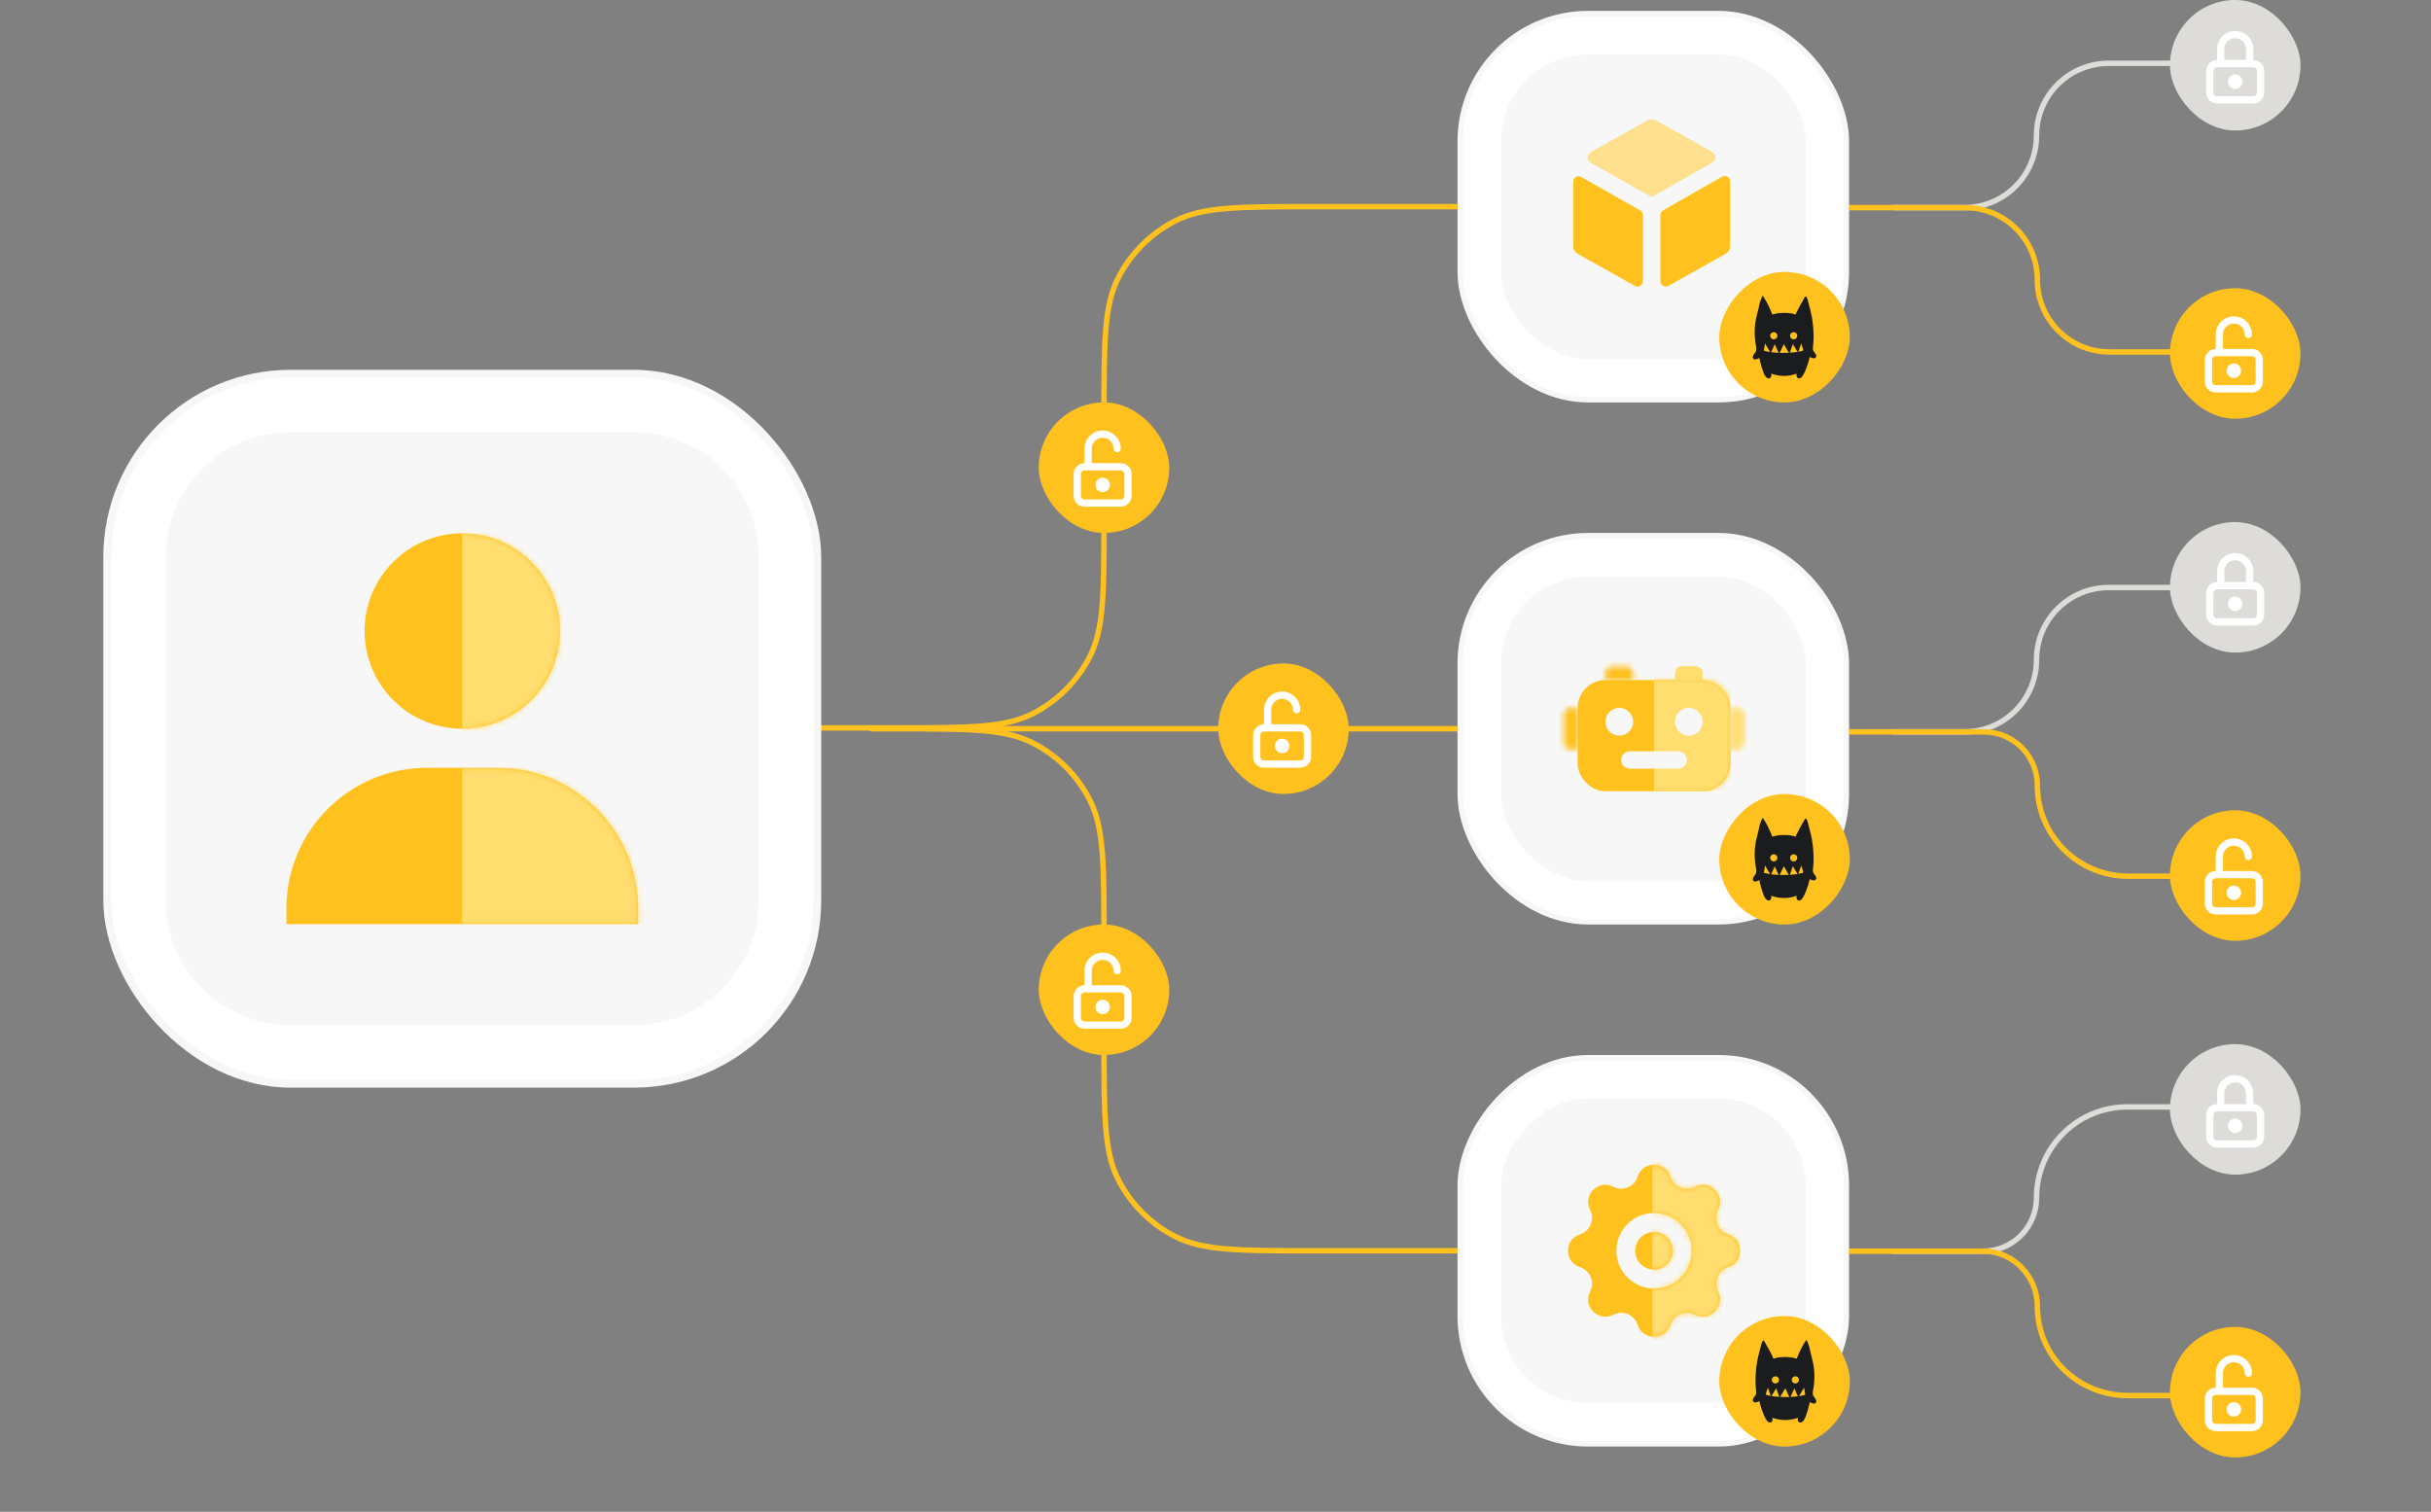 <svg width="447" height="278" viewBox="0 0 447 278" fill="none" xmlns="http://www.w3.org/2000/svg">
<rect x="0" y="0" width="447" height="278" fill="#808080" stroke="none"/>
<path d="M139.5 133.847L164.6 133.847C178.041 133.847 184.762 133.847 189.896 131.231C194.412 128.93 198.083 125.259 200.384 120.743C203 115.609 203 108.889 203 95.45C203 89.15 203 82.697 203 76.397C203 62.958 203 56.238 205.616 51.104C207.917 46.588 211.588 42.917 216.104 40.616C221.238 38 227.959 38 241.4 38L285.606 38" stroke="#FFC11E"/>
<path d="M348.006 38.181L361.195 38.181C368.524 38.181 374.465 32.239 374.465 24.91V24.91C374.465 17.581 380.406 11.64 387.735 11.64L401.087 11.64" stroke="#DDDCD9"/>
<path d="M348.006 134.581L361.195 134.581C368.524 134.581 374.465 128.64 374.465 121.311V121.311C374.465 113.982 380.406 108.041 387.735 108.041L401.087 108.041" stroke="#DDDCD9"/>
<path d="M411.517 64.721L387.893 64.721C380.564 64.721 374.622 58.78 374.622 51.451V51.451C374.622 44.122 368.681 38.181 361.352 38.181L340 38.181" stroke="#FFC11E"/>
<path d="M411.517 161.122L391.326 161.122C382.101 161.122 374.622 153.643 374.622 144.418V144.418C374.622 138.985 370.218 134.581 364.786 134.581L340 134.581" stroke="#FFC11E"/>
<rect x="399" width="24" height="24" rx="12" fill="#DDDCD9"/>
<path fill-rule="evenodd" clip-rule="evenodd" d="M410.992 7.028C410.462 7.028 409.953 7.239 409.578 7.614C409.203 7.989 408.992 8.497 408.992 9.028V11.028H412.992V9.028C412.992 8.497 412.781 7.989 412.406 7.614C412.031 7.239 411.522 7.028 410.992 7.028ZM414.325 11.028V9.028C414.325 8.144 413.974 7.296 413.349 6.671C412.724 6.046 411.876 5.695 410.992 5.695C410.108 5.695 409.26 6.046 408.635 6.671C408.01 7.296 407.659 8.144 407.659 9.028V11.028C406.554 11.028 405.659 11.923 405.659 13.028V17.028C405.659 18.133 406.554 19.028 407.659 19.028H414.325C415.43 19.028 416.325 18.133 416.325 17.028V13.028C416.325 11.923 415.43 11.028 414.325 11.028ZM407.659 12.361C407.291 12.361 406.992 12.66 406.992 13.028V17.028C406.992 17.396 407.291 17.695 407.659 17.695H414.325C414.694 17.695 414.992 17.396 414.992 17.028V13.028C414.992 12.66 414.694 12.361 414.325 12.361H407.659ZM409.659 15.028C409.659 14.291 410.256 13.695 410.992 13.695C411.728 13.695 412.325 14.291 412.325 15.028C412.325 15.764 411.728 16.361 410.992 16.361C410.256 16.361 409.659 15.764 409.659 15.028Z" fill="white"/>
<rect x="399" y="96" width="24" height="24" rx="12" fill="#DDDCD9"/>
<path fill-rule="evenodd" clip-rule="evenodd" d="M410.992 103.028C410.462 103.028 409.953 103.239 409.578 103.614C409.203 103.989 408.992 104.497 408.992 105.028V107.028H412.992V105.028C412.992 104.497 412.781 103.989 412.406 103.614C412.031 103.239 411.522 103.028 410.992 103.028ZM414.325 107.028V105.028C414.325 104.144 413.974 103.296 413.349 102.671C412.724 102.046 411.876 101.695 410.992 101.695C410.108 101.695 409.26 102.046 408.635 102.671C408.01 103.296 407.659 104.144 407.659 105.028V107.028C406.554 107.028 405.659 107.923 405.659 109.028V113.028C405.659 114.132 406.554 115.028 407.659 115.028H414.325C415.43 115.028 416.325 114.132 416.325 113.028V109.028C416.325 107.923 415.43 107.028 414.325 107.028ZM407.659 108.361C407.291 108.361 406.992 108.66 406.992 109.028V113.028C406.992 113.396 407.291 113.695 407.659 113.695H414.325C414.694 113.695 414.992 113.396 414.992 113.028V109.028C414.992 108.66 414.694 108.361 414.325 108.361H407.659ZM409.659 111.028C409.659 110.292 410.256 109.695 410.992 109.695C411.728 109.695 412.325 110.292 412.325 111.028C412.325 111.764 411.728 112.361 410.992 112.361C410.256 112.361 409.659 111.764 409.659 111.028Z" fill="white"/>
<rect x="399" y="53" width="24" height="24" rx="12" fill="#FFC11E"/>
<path fill-rule="evenodd" clip-rule="evenodd" d="M410.75 59.5C410.22 59.5 409.711 59.711 409.336 60.086C408.961 60.461 408.75 60.969 408.75 61.5V64.166H414.084C415.188 64.166 416.084 65.062 416.084 66.166V70.166C416.084 71.271 415.188 72.166 414.084 72.166H407.417C406.312 72.166 405.417 71.271 405.417 70.166V66.166C405.417 65.062 406.312 64.166 407.417 64.166V61.5C407.417 60.616 407.768 59.768 408.393 59.143C409.018 58.518 409.866 58.166 410.75 58.166C411.634 58.166 412.482 58.518 413.107 59.143C413.732 59.768 414.084 60.616 414.084 61.5C414.084 61.868 413.785 62.166 413.417 62.166C413.049 62.166 412.75 61.868 412.75 61.5C412.75 60.969 412.54 60.461 412.165 60.086C411.789 59.711 411.281 59.5 410.75 59.5ZM407.417 65.5C407.049 65.5 406.75 65.798 406.75 66.166V70.166C406.75 70.535 407.049 70.833 407.417 70.833H414.084C414.452 70.833 414.75 70.535 414.75 70.166V66.166C414.75 65.798 414.452 65.5 414.084 65.5H407.417ZM409.417 68.166C409.417 67.43 410.014 66.833 410.75 66.833C411.487 66.833 412.084 67.43 412.084 68.166C412.084 68.903 411.487 69.5 410.75 69.5C410.014 69.5 409.417 68.903 409.417 68.166Z" fill="white"/>
<rect x="399" y="149" width="24" height="24" rx="12" fill="#FFC11E"/>
<path fill-rule="evenodd" clip-rule="evenodd" d="M410.75 155.5C410.22 155.5 409.711 155.711 409.336 156.086C408.961 156.461 408.75 156.969 408.75 157.5V160.167H414.084C415.188 160.167 416.084 161.062 416.084 162.167V166.167C416.084 167.271 415.188 168.167 414.084 168.167H407.417C406.312 168.167 405.417 167.271 405.417 166.167V162.167C405.417 161.062 406.312 160.167 407.417 160.167V157.5C407.417 156.616 407.768 155.768 408.393 155.143C409.018 154.518 409.866 154.167 410.75 154.167C411.634 154.167 412.482 154.518 413.107 155.143C413.732 155.768 414.084 156.616 414.084 157.5C414.084 157.868 413.785 158.167 413.417 158.167C413.049 158.167 412.75 157.868 412.75 157.5C412.75 156.969 412.54 156.461 412.165 156.086C411.789 155.711 411.281 155.5 410.75 155.5ZM407.417 161.5C407.049 161.5 406.75 161.798 406.75 162.167V166.167C406.75 166.535 407.049 166.833 407.417 166.833H414.084C414.452 166.833 414.75 166.535 414.75 166.167V162.167C414.75 161.798 414.452 161.5 414.084 161.5H407.417ZM409.417 164.167C409.417 163.43 410.014 162.833 410.75 162.833C411.487 162.833 412.084 163.43 412.084 164.167C412.084 164.903 411.487 165.5 410.75 165.5C410.014 165.5 409.417 164.903 409.417 164.167Z" fill="white"/>
<path d="M348.006 230.081L364.629 230.081C370.061 230.081 374.465 225.677 374.465 220.245V220.245C374.465 211.019 381.944 203.541 391.169 203.541L401.087 203.541" stroke="#DDDCD9"/>
<path d="M411.517 256.622L391.326 256.622C382.101 256.622 374.622 249.418 374.622 240.192V240.192C374.622 234.76 370.218 230.081 364.786 230.081L340 230.081" stroke="#FFC11E"/>
<rect x="399" y="192" width="24" height="24" rx="12" fill="#DDDCD9"/>
<path fill-rule="evenodd" clip-rule="evenodd" d="M410.992 199.028C410.462 199.028 409.953 199.239 409.578 199.614C409.203 199.989 408.992 200.497 408.992 201.028V203.028H412.992V201.028C412.992 200.497 412.781 199.989 412.406 199.614C412.031 199.239 411.522 199.028 410.992 199.028ZM414.325 203.028V201.028C414.325 200.144 413.974 199.296 413.349 198.671C412.724 198.046 411.876 197.695 410.992 197.695C410.108 197.695 409.26 198.046 408.635 198.671C408.01 199.296 407.659 200.144 407.659 201.028V203.028C406.554 203.028 405.659 203.923 405.659 205.028V209.028C405.659 210.132 406.554 211.028 407.659 211.028H414.325C415.43 211.028 416.325 210.132 416.325 209.028V205.028C416.325 203.923 415.43 203.028 414.325 203.028ZM407.659 204.361C407.291 204.361 406.992 204.66 406.992 205.028V209.028C406.992 209.396 407.291 209.695 407.659 209.695H414.325C414.694 209.695 414.992 209.396 414.992 209.028V205.028C414.992 204.66 414.694 204.361 414.325 204.361H407.659ZM409.659 207.028C409.659 206.292 410.256 205.695 410.992 205.695C411.728 205.695 412.325 206.292 412.325 207.028C412.325 207.764 411.728 208.361 410.992 208.361C410.256 208.361 409.659 207.764 409.659 207.028Z" fill="white"/>
<rect x="399" y="244" width="24" height="24" rx="12" fill="#FFC11E"/>
<path fill-rule="evenodd" clip-rule="evenodd" d="M410.75 250.5C410.22 250.5 409.711 250.711 409.336 251.086C408.961 251.461 408.75 251.969 408.75 252.5V255.167H414.084C415.188 255.167 416.084 256.062 416.084 257.167V261.167C416.084 262.271 415.188 263.167 414.084 263.167H407.417C406.312 263.167 405.417 262.271 405.417 261.167V257.167C405.417 256.062 406.312 255.167 407.417 255.167V252.5C407.417 251.616 407.768 250.768 408.393 250.143C409.018 249.518 409.866 249.167 410.75 249.167C411.634 249.167 412.482 249.518 413.107 250.143C413.732 250.768 414.084 251.616 414.084 252.5C414.084 252.868 413.785 253.167 413.417 253.167C413.049 253.167 412.75 252.868 412.75 252.5C412.75 251.969 412.54 251.461 412.165 251.086C411.789 250.711 411.281 250.5 410.75 250.5ZM407.417 256.5C407.049 256.5 406.75 256.798 406.75 257.167V261.167C406.75 261.535 407.049 261.833 407.417 261.833H414.084C414.452 261.833 414.75 261.535 414.75 261.167V257.167C414.75 256.798 414.452 256.5 414.084 256.5H407.417ZM409.417 259.167C409.417 258.43 410.014 257.833 410.75 257.833C411.487 257.833 412.084 258.43 412.084 259.167C412.084 259.903 411.487 260.5 410.75 260.5C410.014 260.5 409.417 259.903 409.417 259.167Z" fill="white"/>
<path d="M285.475 134L170.435 134" stroke="#FFC11E"/>
<path d="M160 134L164.6 134C178.041 134 184.762 134 189.896 136.616C194.412 138.917 198.083 142.588 200.384 147.104C203 152.238 203 158.958 203 172.399C203 178.755 203 185.245 203 191.601C203 205.042 203 211.762 205.616 216.896C207.917 221.412 211.588 225.083 216.104 227.384C221.238 230 227.959 230 241.4 230L284.606 230" stroke="#FFC11E"/>
<rect x="19.717" y="68.717" width="130.565" height="130.565" rx="33.717" fill="white"/>
<rect x="19.717" y="68.717" width="130.565" height="130.565" rx="33.717" stroke="#F7F7F7" stroke-width="1.435"/>
<path d="M30.478 102.435C30.478 89.756 40.756 79.478 53.435 79.478H116.565C129.244 79.478 139.522 89.756 139.522 102.435V165.565C139.522 178.244 129.244 188.522 116.565 188.522H53.435C40.756 188.522 30.478 178.244 30.478 165.565V102.435Z" fill="#F7F7F7"/>
<path d="M52.666 167.052C52.666 152.766 64.247 141.185 78.533 141.185H91.465C105.751 141.185 117.332 152.766 117.332 167.052V169.926H52.666V167.052Z" fill="#FFC11E"/>
<mask id="mask0_10986_3375" style="mask-type:alpha" maskUnits="userSpaceOnUse" x="52" y="141" width="66" height="29">
<path d="M52.668 167.052C52.668 152.766 64.249 141.185 78.535 141.185H91.467C105.753 141.185 117.334 152.766 117.334 167.052V169.926H52.668V167.052Z" fill="#FFC11E"/>
</mask>
<g mask="url(#mask0_10986_3375)">
<path d="M85.001 141.185H120.926V169.927H85.001V141.185Z" fill="#FFDD6F"/>
</g>
<path d="M67.038 116.037C67.038 106.116 75.081 98.073 85.001 98.073V98.073C94.922 98.073 102.965 106.116 102.965 116.037V116.037C102.965 125.958 94.922 134 85.001 134V134C75.081 134 67.038 125.958 67.038 116.037V116.037Z" fill="#FFC11E"/>
<mask id="mask1_10986_3375" style="mask-type:alpha" maskUnits="userSpaceOnUse" x="67" y="98" width="36" height="37">
<path d="M67.041 116.037C67.041 106.116 75.084 98.073 85.005 98.073V98.073C94.925 98.073 102.968 106.116 102.968 116.037V116.037C102.968 125.958 94.925 134 85.005 134V134C75.084 134 67.041 125.958 67.041 116.037V116.037Z" fill="#FFC11E"/>
</mask>
<g mask="url(#mask1_10986_3375)">
<path d="M85.005 98.073H118.237V134.898H85.005V98.073Z" fill="#FFDD6F"/>
</g>
<rect x="224" y="122" width="24" height="24" rx="12" fill="#FFC11E"/>
<path fill-rule="evenodd" clip-rule="evenodd" d="M235.75 128.5C235.22 128.5 234.711 128.711 234.336 129.086C233.961 129.461 233.75 129.969 233.75 130.5V133.167H239.084C240.188 133.167 241.084 134.062 241.084 135.167V139.167C241.084 140.271 240.188 141.167 239.084 141.167H232.417C231.312 141.167 230.417 140.271 230.417 139.167V135.167C230.417 134.062 231.312 133.167 232.417 133.167V130.5C232.417 129.616 232.768 128.768 233.393 128.143C234.018 127.518 234.866 127.167 235.75 127.167C236.634 127.167 237.482 127.518 238.107 128.143C238.732 128.768 239.084 129.616 239.084 130.5C239.084 130.868 238.785 131.167 238.417 131.167C238.049 131.167 237.75 130.868 237.75 130.5C237.75 129.969 237.54 129.461 237.165 129.086C236.789 128.711 236.281 128.5 235.75 128.5ZM232.417 134.5C232.049 134.5 231.75 134.798 231.75 135.167V139.167C231.75 139.535 232.049 139.833 232.417 139.833H239.084C239.452 139.833 239.75 139.535 239.75 139.167V135.167C239.75 134.798 239.452 134.5 239.084 134.5H232.417ZM234.417 137.167C234.417 136.43 235.014 135.833 235.75 135.833C236.487 135.833 237.084 136.43 237.084 137.167C237.084 137.903 236.487 138.5 235.75 138.5C235.014 138.5 234.417 137.903 234.417 137.167Z" fill="white"/>
<rect x="339.5" y="73.5" width="71" height="71" rx="23.5" transform="rotate(-180 339.5 73.5)" fill="white"/>
<rect x="339.5" y="73.5" width="71" height="71" rx="23.5" transform="rotate(-180 339.5 73.5)" stroke="#F7F7F7"/>
<rect x="332" y="66" width="56" height="56" rx="16" transform="rotate(-180 332 66)" fill="#F7F7F7"/>
<path d="M305.806 38.681C305.494 38.859 305.302 39.19 305.302 39.549L305.302 51.702C305.302 52.466 306.125 52.948 306.792 52.573L317.315 46.654C317.82 46.37 318.133 45.836 318.133 45.256L318.133 33.36C318.133 32.592 317.303 32.111 316.637 32.492L305.806 38.681Z" fill="#FFC11E"/>
<path d="M289.263 45.256C289.263 45.836 289.575 46.37 290.08 46.654L300.604 52.573C301.27 52.948 302.094 52.466 302.094 51.702L302.094 39.555C302.094 39.195 301.9 38.862 301.587 38.685L290.756 32.547C290.089 32.17 289.263 32.651 289.263 33.417L289.263 45.256Z" fill="#FFC11E"/>
<path d="M304.484 22.205C303.996 21.931 303.4 21.931 302.912 22.205L292.461 28.084C291.782 28.465 291.781 29.441 292.458 29.825L303.2 35.912C303.507 36.086 303.882 36.085 304.189 35.91L314.891 29.795C315.565 29.409 315.562 28.436 314.885 28.055L304.484 22.205Z" fill="#FFC11E"/>
<path d="M304.483 22.205C303.995 21.931 303.399 21.931 302.911 22.205L292.46 28.084C291.781 28.465 291.78 29.441 292.457 29.825L303.199 35.912C303.506 36.086 303.882 36.085 304.188 35.91L314.89 29.795C315.565 29.409 315.561 28.436 314.884 28.055L304.483 22.205Z" fill="#FFE08F"/>
<rect width="24" height="24" rx="12" transform="matrix(-1 -8.74228e-08 -8.74228e-08 1 340.133 50)" fill="#FFC11E"/>
<path d="M322.334 65.46C322.421 65.203 322.644 64.99 322.782 64.768C323.04 64.353 322.944 63.862 322.846 63.416C322.731 62.891 322.731 62.631 322.685 62.096C322.599 61.079 322.64 60.056 322.806 59.049C322.969 58.061 323.291 57.108 323.477 56.126C323.587 55.557 323.789 55.064 324.014 54.533C324.082 54.374 324.129 54.398 324.214 54.515C324.569 55.037 324.884 55.585 325.154 56.154C325.227 56.302 325.939 57.827 325.863 57.849C326.269 57.731 326.865 57.536 328.072 57.536C329.196 57.536 329.755 57.697 330.169 57.849C330.166 57.849 330.341 57.432 330.356 57.404C330.76 56.601 331.168 55.8 331.634 55.037C331.692 54.942 331.902 54.441 332.047 54.521C332.317 54.669 332.42 55.287 332.496 55.561C332.812 56.707 333.127 57.909 333.28 59.089C333.473 60.591 333.558 62.101 333.382 63.608C333.355 63.84 333.314 64.114 333.373 64.341C333.467 64.697 333.809 64.929 333.934 65.274C334.055 65.607 333.833 65.879 333.512 65.9C333.431 65.905 332.737 65.719 332.761 65.604C332.726 65.77 332.703 65.893 332.674 66.015C332.489 66.788 331.749 69.119 331.099 69.486C330.68 69.724 330.336 69.482 330.332 68.981C330.332 68.9 330.34 68.818 330.346 68.714C329.618 68.979 328.849 69.118 328.073 69.126C327.26 69.121 326.454 68.982 325.688 68.716C325.694 68.82 325.703 68.902 325.702 68.983C325.698 69.484 325.353 69.723 324.935 69.488C324.547 69.267 324.342 68.721 324.188 68.316C323.963 67.725 323.728 66.834 323.58 66.217C323.55 66.095 323.528 65.972 323.493 65.806C323.507 65.872 322.912 66.083 322.843 66.091C322.606 66.123 322.35 66.05 322.306 65.769C322.29 65.665 322.3 65.559 322.334 65.46ZM329.823 61.083C329.692 61.081 329.562 61.118 329.452 61.189C329.341 61.26 329.254 61.362 329.202 61.481C329.151 61.601 329.136 61.734 329.16 61.862C329.185 61.99 329.247 62.108 329.339 62.201C329.432 62.294 329.55 62.358 329.679 62.384C329.808 62.41 329.942 62.398 330.064 62.348C330.186 62.299 330.29 62.215 330.363 62.106C330.437 61.998 330.476 61.87 330.476 61.74C330.476 61.654 330.46 61.569 330.428 61.49C330.395 61.411 330.347 61.339 330.287 61.278C330.226 61.217 330.154 61.168 330.075 61.135C329.995 61.102 329.91 61.084 329.823 61.083ZM331.394 64.515L331.605 64.433C331.605 64.433 331.524 64.155 331.495 64.051L331.198 63.151L330.668 64.687C330.914 64.647 331.157 64.59 331.394 64.515ZM330.525 64.708C330.301 64.273 329.866 63.637 329.664 63.285L329.517 63.679C329.39 64.051 329.226 64.472 329.118 64.857C329.635 64.825 330.109 64.775 330.525 64.708ZM327.924 64.892C328.268 64.892 328.608 64.883 328.931 64.867L327.992 63.291C327.738 63.818 327.492 64.35 327.245 64.884C327.467 64.889 327.693 64.892 327.924 64.892ZM327.035 64.873C326.772 64.319 326.57 63.759 326.327 63.291C326.08 63.854 325.949 64.192 325.687 64.76C326.097 64.813 326.551 64.852 327.035 64.873ZM326.143 62.397C326.274 62.399 326.403 62.362 326.514 62.291C326.624 62.219 326.71 62.117 326.762 61.997C326.813 61.877 326.828 61.745 326.803 61.617C326.779 61.489 326.716 61.371 326.624 61.278C326.531 61.185 326.413 61.122 326.284 61.096C326.155 61.07 326.021 61.083 325.899 61.132C325.778 61.181 325.674 61.266 325.6 61.374C325.527 61.482 325.488 61.61 325.488 61.74C325.487 61.826 325.504 61.911 325.536 61.99C325.569 62.07 325.617 62.142 325.678 62.203C325.738 62.264 325.811 62.313 325.891 62.346C325.97 62.379 326.056 62.397 326.143 62.397ZM324.348 64.49C324.716 64.598 325.091 64.678 325.471 64.73L324.547 63.15L324.33 64.461C324.335 64.472 324.341 64.481 324.348 64.49Z" fill="#1B1C1E"/>
<rect x="339.5" y="169.5" width="71" height="71" rx="23.5" transform="rotate(-180 339.5 169.5)" fill="white"/>
<rect x="339.5" y="169.5" width="71" height="71" rx="23.5" transform="rotate(-180 339.5 169.5)" stroke="#F7F7F7"/>
<rect x="332" y="162" width="56" height="56" rx="16" transform="rotate(-180 332 162)" fill="#F7F7F7"/>
<rect x="291.362" y="126.334" width="25.556" height="17.889" rx="3.833" fill="#FFC11E" stroke="#FFC11E" stroke-width="2.556"/>
<mask id="path-42-inside-1_10986_3375" fill="white">
<path d="M287.531 131.445C287.531 130.739 288.103 130.167 288.809 130.167H290.087V137.834H288.809C288.103 137.834 287.531 137.262 287.531 136.556V131.445Z"/>
</mask>
<path d="M287.531 131.445C287.531 130.739 288.103 130.167 288.809 130.167H290.087V137.834H288.809C288.103 137.834 287.531 137.262 287.531 136.556V131.445Z" fill="#FFDD6F" stroke="#FFC11E" stroke-width="2.556" mask="url(#path-42-inside-1_10986_3375)"/>
<mask id="path-43-inside-2_10986_3375" fill="white">
<path d="M318.19 130.167H319.468C320.173 130.167 320.745 130.739 320.745 131.445V136.556C320.745 137.262 320.173 137.834 319.468 137.834H318.19V130.167Z"/>
</mask>
<path d="M318.19 130.167H319.468C320.173 130.167 320.745 130.739 320.745 131.445V136.556C320.745 137.262 320.173 137.834 319.468 137.834H318.19V130.167Z" fill="#FFDD6F" stroke="#FFDD6F" stroke-width="2.556" mask="url(#path-43-inside-2_10986_3375)"/>
<mask id="path-44-inside-3_10986_3375" fill="white">
<path d="M299.026 122.5C299.731 122.5 300.303 123.073 300.303 123.778L300.303 125.056L295.192 125.056L295.192 123.778C295.192 123.073 295.764 122.5 296.47 122.5L299.026 122.5Z"/>
</mask>
<path d="M299.026 122.5C299.731 122.5 300.303 123.073 300.303 123.778L300.303 125.056L295.192 125.056L295.192 123.778C295.192 123.073 295.764 122.5 296.47 122.5L299.026 122.5Z" fill="#FFDD6F" stroke="#FFC11E" stroke-width="2.556" mask="url(#path-44-inside-3_10986_3375)"/>
<path d="M311.806 122.5C312.512 122.5 313.084 123.073 313.084 123.778L313.084 125.056L307.973 125.056L307.973 123.778C307.973 123.073 308.545 122.5 309.251 122.5L311.806 122.5Z" fill="#FFDD6F"/>
<mask id="mask2_10986_3375" style="mask-type:alpha" maskUnits="userSpaceOnUse" x="290" y="125" width="29" height="21">
<path d="M290.085 130.167C290.085 127.344 292.374 125.056 295.197 125.056H313.085C315.908 125.056 318.197 127.344 318.197 130.167V140.389C318.197 143.212 315.908 145.5 313.085 145.5H295.197C292.374 145.5 290.085 143.212 290.085 140.389V130.167Z" fill="#FFC11E"/>
<path d="M295.197 126.333H313.085C315.203 126.333 316.918 128.05 316.918 130.167V140.389C316.918 142.506 315.203 144.223 313.085 144.223H295.197C293.08 144.223 291.363 142.506 291.363 140.389V130.167C291.363 128.05 293.08 126.333 295.197 126.333Z" stroke="#FFC11E" stroke-width="2.556"/>
</mask>
<g mask="url(#mask2_10986_3375)">
<rect x="304.138" y="119.306" width="14.056" height="26.194" fill="#FFDD6F"/>
</g>
<path d="M299.66 139.111H308.604C308.957 139.111 309.243 139.398 309.243 139.751C309.243 140.104 308.957 140.39 308.604 140.39H299.66C299.307 140.39 299.02 140.104 299.02 139.751C299.02 139.398 299.307 139.111 299.66 139.111Z" stroke="#F7F7F7" stroke-width="1.917"/>
<circle cx="297.745" cy="132.723" r="2.556" fill="#F7F7F7"/>
<circle cx="310.526" cy="132.723" r="2.556" fill="#F7F7F7"/>
<rect width="24" height="24" rx="12" transform="matrix(-1 -8.74228e-08 -8.74228e-08 1 340.134 146.007)" fill="#FFC11E"/>
<path d="M322.335 161.468C322.421 161.211 322.645 160.997 322.783 160.776C323.04 160.36 322.944 159.87 322.846 159.423C322.732 158.898 322.732 158.638 322.686 158.104C322.6 157.087 322.64 156.064 322.806 155.057C322.969 154.068 323.291 153.116 323.478 152.134C323.588 151.565 323.789 151.072 324.015 150.541C324.082 150.382 324.13 150.406 324.214 150.523C324.57 151.044 324.884 151.592 325.155 152.162C325.227 152.31 325.939 153.834 325.863 153.856C326.27 153.739 326.866 153.543 328.073 153.543C329.196 153.543 329.756 153.704 330.17 153.856C330.167 153.856 330.342 153.439 330.357 153.411C330.76 152.608 331.168 151.807 331.635 151.044C331.692 150.95 331.902 150.448 332.048 150.528C332.318 150.677 332.421 151.295 332.496 151.569C332.813 152.714 333.128 153.917 333.28 155.097C333.473 156.599 333.558 158.108 333.383 159.615C333.356 159.848 333.314 160.121 333.374 160.348C333.467 160.704 333.81 160.937 333.934 161.281C334.056 161.615 333.833 161.886 333.512 161.907C333.431 161.912 332.737 161.727 332.761 161.612C332.727 161.778 332.704 161.901 332.675 162.023C332.489 162.796 331.749 165.127 331.1 165.493C330.681 165.731 330.337 165.49 330.332 164.989C330.332 164.907 330.341 164.826 330.346 164.721C329.618 164.987 328.849 165.126 328.073 165.133C327.261 165.129 326.455 164.99 325.688 164.723C325.694 164.827 325.704 164.909 325.703 164.991C325.698 165.491 325.354 165.73 324.935 165.495C324.547 165.274 324.342 164.728 324.188 164.324C323.963 163.733 323.729 162.842 323.58 162.225C323.551 162.103 323.528 161.98 323.493 161.814C323.507 161.879 322.913 162.09 322.843 162.098C322.607 162.131 322.35 162.057 322.307 161.776C322.291 161.673 322.3 161.567 322.335 161.468ZM329.824 157.091C329.692 157.089 329.563 157.125 329.452 157.196C329.342 157.267 329.255 157.369 329.203 157.489C329.151 157.609 329.136 157.742 329.161 157.87C329.185 157.998 329.248 158.116 329.34 158.209C329.432 158.302 329.551 158.366 329.68 158.392C329.809 158.418 329.943 158.405 330.065 158.356C330.186 158.306 330.291 158.222 330.364 158.114C330.437 158.005 330.476 157.878 330.476 157.747C330.477 157.662 330.461 157.577 330.428 157.498C330.396 157.418 330.348 157.346 330.287 157.285C330.227 157.224 330.155 157.176 330.075 157.142C329.995 157.109 329.91 157.092 329.824 157.091ZM331.395 160.523L331.605 160.441C331.605 160.441 331.525 160.163 331.496 160.059L331.199 159.159L330.668 160.695C330.914 160.655 331.157 160.597 331.395 160.523ZM330.526 160.715C330.301 160.281 329.867 159.644 329.664 159.293L329.518 159.687C329.391 160.059 329.226 160.48 329.119 160.864C329.635 160.832 330.11 160.782 330.526 160.715ZM327.924 160.9C328.269 160.9 328.608 160.891 328.932 160.875L327.992 159.298C327.738 159.826 327.493 160.357 327.246 160.892C327.467 160.896 327.694 160.9 327.924 160.9ZM327.036 160.88C326.772 160.327 326.571 159.767 326.327 159.298C326.081 159.862 325.95 160.199 325.687 160.768C326.097 160.82 326.552 160.859 327.036 160.88ZM326.143 158.405C326.275 158.406 326.404 158.369 326.514 158.298C326.624 158.227 326.711 158.125 326.762 158.005C326.814 157.885 326.828 157.753 326.804 157.625C326.779 157.497 326.717 157.379 326.624 157.286C326.532 157.193 326.413 157.13 326.285 157.104C326.156 157.078 326.022 157.09 325.9 157.14C325.778 157.189 325.674 157.273 325.601 157.381C325.528 157.49 325.488 157.617 325.488 157.747C325.488 157.833 325.504 157.918 325.537 157.998C325.569 158.077 325.617 158.15 325.678 158.211C325.739 158.272 325.811 158.32 325.891 158.354C325.971 158.387 326.057 158.404 326.143 158.405ZM324.349 160.498C324.716 160.606 325.092 160.686 325.472 160.737L324.547 159.157L324.331 160.469C324.336 160.479 324.342 160.489 324.349 160.498Z" fill="#1B1C1E"/>
<rect x="0.5" y="-0.5" width="71" height="71" rx="23.5" transform="matrix(1 0 0 -1 268 265)" fill="white"/>
<rect x="0.5" y="-0.5" width="71" height="71" rx="23.5" transform="matrix(1 0 0 -1 268 265)" stroke="#F7F7F7"/>
<rect width="56" height="56" rx="16" transform="matrix(1 0 0 -1 276 258)" fill="#F7F7F7"/>
<path d="M301.126 216.375C302.062 213.431 306.23 213.431 307.166 216.375C307.761 218.246 309.898 219.132 311.642 218.23C314.386 216.809 317.333 219.756 315.912 222.5C315.01 224.244 315.895 226.382 317.767 226.977C320.711 227.913 320.711 232.08 317.767 233.016C315.895 233.611 315.01 235.747 315.912 237.491C317.332 240.235 314.386 243.182 311.642 241.762C309.898 240.859 307.761 241.745 307.166 243.616C306.23 246.561 302.062 246.561 301.126 243.616C300.531 241.745 298.395 240.859 296.65 241.762C293.906 243.182 290.96 240.236 292.38 237.491C293.282 235.747 292.397 233.611 290.525 233.016C287.581 232.079 287.581 227.913 290.525 226.977C292.397 226.382 293.282 224.244 292.38 222.5C290.96 219.756 293.906 216.809 296.65 218.23C298.395 219.132 300.531 218.246 301.126 216.375ZM304.146 223.06C300.315 223.06 297.21 226.164 297.21 229.995C297.21 233.826 300.315 236.931 304.146 236.931C307.977 236.931 311.081 233.826 311.081 229.995C311.081 226.164 307.977 223.06 304.146 223.06ZM304.146 226.527C306.061 226.528 307.613 228.08 307.613 229.995L307.608 230.174C307.533 231.653 306.532 232.883 305.174 233.305C305.161 233.309 305.148 233.313 305.135 233.316C304.876 233.394 304.605 233.445 304.324 233.459L304.267 233.46C304.223 233.462 304.179 233.464 304.135 233.464C302.219 233.464 300.666 231.912 300.666 229.996C300.666 228.08 302.219 226.527 304.135 226.527H304.146Z" fill="#FFC11E"/>
<mask id="mask3_10986_3375" style="mask-type:alpha" maskUnits="userSpaceOnUse" x="288" y="214" width="32" height="32">
<path d="M301.118 216.375C302.054 213.431 306.221 213.431 307.157 216.375C307.752 218.247 309.889 219.133 311.633 218.23C314.378 216.81 317.324 219.756 315.904 222.5C315.001 224.244 315.886 226.381 317.757 226.976C320.702 227.912 320.702 232.08 317.757 233.016C315.886 233.611 315.001 235.747 315.904 237.492C317.324 240.236 314.378 243.182 311.633 241.762C309.889 240.859 307.752 241.745 307.157 243.617C306.221 246.561 302.054 246.561 301.118 243.617C300.523 241.745 298.385 240.859 296.641 241.762C293.897 243.182 290.95 240.236 292.371 237.492C293.273 235.748 292.388 233.611 290.517 233.016C287.572 232.08 287.572 227.912 290.517 226.976C292.388 226.381 293.273 224.244 292.371 222.5C290.95 219.756 293.897 216.81 296.641 218.23C298.385 219.132 300.523 218.247 301.118 216.375ZM304.137 223.06C300.306 223.06 297.202 226.164 297.202 229.995C297.202 233.827 300.306 236.931 304.137 236.931C307.968 236.931 311.073 233.826 311.073 229.995C311.073 226.165 307.968 223.06 304.137 223.06ZM304.137 226.528C306.053 226.528 307.605 228.08 307.605 229.995L307.6 230.174C307.51 231.948 306.089 233.369 304.316 233.459L304.257 233.46C304.214 233.462 304.17 233.464 304.126 233.464C302.21 233.464 300.658 231.911 300.658 229.995C300.658 228.08 302.21 226.528 304.126 226.528H304.137Z" fill="#444444"/>
</mask>
<g mask="url(#mask3_10986_3375)">
<rect width="16.183" height="36.991" transform="matrix(-1 -8.74228e-08 -8.74228e-08 1 320.019 210.345)" fill="#FFDD6F"/>
</g>
<rect x="316.133" y="242" width="24" height="24" rx="12" fill="#FFC11E"/>
<path d="M333.932 257.461C333.845 257.204 333.622 256.99 333.484 256.768C333.227 256.353 333.323 255.863 333.42 255.416C333.535 254.891 333.535 254.631 333.581 254.097C333.667 253.08 333.626 252.057 333.461 251.05C333.297 250.061 332.976 249.109 332.789 248.127C332.679 247.558 332.478 247.065 332.252 246.534C332.185 246.374 332.137 246.399 332.053 246.516C331.697 247.037 331.382 247.585 331.112 248.155C331.04 248.303 330.328 249.827 330.403 249.849C329.997 249.732 329.401 249.536 328.194 249.536C327.07 249.536 326.511 249.697 326.097 249.849C326.1 249.849 325.925 249.432 325.91 249.404C325.507 248.601 325.098 247.8 324.632 247.037C324.574 246.943 324.365 246.441 324.219 246.521C323.949 246.67 323.846 247.288 323.771 247.562C323.454 248.707 323.139 249.909 322.987 251.09C322.794 252.592 322.709 254.101 322.884 255.608C322.911 255.84 322.953 256.114 322.893 256.341C322.799 256.697 322.457 256.929 322.332 257.274C322.211 257.608 322.433 257.879 322.755 257.9C322.836 257.905 323.53 257.72 323.505 257.605C323.54 257.77 323.563 257.894 323.592 258.016C323.778 258.789 324.518 261.119 325.167 261.486C325.586 261.724 325.93 261.482 325.935 260.982C325.935 260.9 325.926 260.818 325.92 260.714C326.649 260.979 327.418 261.119 328.193 261.126C329.006 261.121 329.812 260.983 330.579 260.716C330.573 260.82 330.563 260.902 330.564 260.983C330.569 261.484 330.913 261.723 331.332 261.488C331.719 261.267 331.924 260.721 332.078 260.317C332.304 259.726 332.538 258.834 332.687 258.218C332.716 258.096 332.738 257.972 332.774 257.807C332.76 257.872 333.354 258.083 333.424 258.091C333.66 258.124 333.917 258.05 333.96 257.769C333.976 257.666 333.967 257.56 333.932 257.461ZM326.443 253.084C326.575 253.082 326.704 253.118 326.815 253.189C326.925 253.26 327.012 253.362 327.064 253.482C327.116 253.602 327.13 253.734 327.106 253.863C327.082 253.991 327.019 254.109 326.927 254.202C326.834 254.295 326.716 254.358 326.587 254.385C326.458 254.411 326.324 254.398 326.202 254.349C326.08 254.299 325.976 254.215 325.903 254.107C325.83 253.998 325.79 253.871 325.791 253.74C325.79 253.655 325.806 253.57 325.839 253.491C325.871 253.411 325.919 253.339 325.98 253.278C326.04 253.217 326.112 253.169 326.192 253.135C326.271 253.102 326.357 253.084 326.443 253.084ZM324.872 256.516L324.662 256.434C324.662 256.434 324.742 256.156 324.771 256.052L325.068 255.151L325.599 256.688C325.353 256.648 325.11 256.59 324.872 256.516ZM325.741 256.708C325.966 256.274 326.4 255.637 326.603 255.286L326.749 255.68C326.876 256.052 327.041 256.473 327.148 256.857C326.632 256.825 326.157 256.775 325.741 256.708ZM328.343 256.893C327.998 256.893 327.659 256.884 327.335 256.867L328.274 255.291C328.528 255.819 328.774 256.35 329.021 256.885C328.8 256.889 328.573 256.893 328.343 256.893ZM329.231 256.873C329.495 256.32 329.696 255.76 329.94 255.291C330.186 255.855 330.317 256.192 330.58 256.76C330.17 256.813 329.715 256.852 329.231 256.873ZM330.124 254.398C329.992 254.399 329.863 254.362 329.753 254.291C329.642 254.22 329.556 254.118 329.505 253.998C329.453 253.878 329.439 253.746 329.463 253.617C329.488 253.489 329.55 253.372 329.643 253.279C329.735 253.186 329.853 253.123 329.982 253.097C330.111 253.07 330.245 253.083 330.367 253.132C330.489 253.182 330.593 253.266 330.666 253.374C330.739 253.483 330.778 253.61 330.778 253.74C330.779 253.826 330.763 253.911 330.73 253.991C330.698 254.07 330.65 254.143 330.589 254.204C330.528 254.265 330.455 254.313 330.376 254.346C330.296 254.38 330.21 254.397 330.124 254.398ZM331.918 256.491C331.55 256.599 331.175 256.679 330.795 256.73L331.719 255.15L331.936 256.462C331.931 256.472 331.925 256.482 331.918 256.491Z" fill="#1B1C1E"/>
<rect x="191" y="170" width="24" height="24" rx="12" fill="#FFC11E"/>
<path fill-rule="evenodd" clip-rule="evenodd" d="M202.75 176.5C202.22 176.5 201.711 176.711 201.336 177.086C200.961 177.461 200.75 177.969 200.75 178.5V181.167H206.084C207.188 181.167 208.084 182.062 208.084 183.167V187.167C208.084 188.271 207.188 189.167 206.084 189.167H199.417C198.312 189.167 197.417 188.271 197.417 187.167V183.167C197.417 182.062 198.312 181.167 199.417 181.167V178.5C199.417 177.616 199.768 176.768 200.393 176.143C201.018 175.518 201.866 175.167 202.75 175.167C203.634 175.167 204.482 175.518 205.107 176.143C205.732 176.768 206.084 177.616 206.084 178.5C206.084 178.868 205.785 179.167 205.417 179.167C205.049 179.167 204.75 178.868 204.75 178.5C204.75 177.969 204.54 177.461 204.165 177.086C203.789 176.711 203.281 176.5 202.75 176.5ZM199.417 182.5C199.049 182.5 198.75 182.798 198.75 183.167V187.167C198.75 187.535 199.049 187.833 199.417 187.833H206.084C206.452 187.833 206.75 187.535 206.75 187.167V183.167C206.75 182.798 206.452 182.5 206.084 182.5H199.417ZM201.417 185.167C201.417 184.43 202.014 183.833 202.75 183.833C203.487 183.833 204.084 184.43 204.084 185.167C204.084 185.903 203.487 186.5 202.75 186.5C202.014 186.5 201.417 185.903 201.417 185.167Z" fill="white"/>
<rect x="191" y="74" width="24" height="24" rx="12" fill="#FFC11E"/>
<path fill-rule="evenodd" clip-rule="evenodd" d="M202.75 80.5C202.22 80.5 201.711 80.711 201.336 81.086C200.961 81.461 200.75 81.969 200.75 82.5V85.166H206.084C207.188 85.166 208.084 86.062 208.084 87.166V91.166C208.084 92.271 207.188 93.166 206.084 93.166H199.417C198.312 93.166 197.417 92.271 197.417 91.166V87.166C197.417 86.062 198.312 85.166 199.417 85.166V82.5C199.417 81.616 199.768 80.768 200.393 80.143C201.018 79.518 201.866 79.166 202.75 79.166C203.634 79.166 204.482 79.518 205.107 80.143C205.732 80.768 206.084 81.616 206.084 82.5C206.084 82.868 205.785 83.166 205.417 83.166C205.049 83.166 204.75 82.868 204.75 82.5C204.75 81.969 204.54 81.461 204.165 81.086C203.789 80.711 203.281 80.5 202.75 80.5ZM199.417 86.5C199.049 86.5 198.75 86.798 198.75 87.166V91.166C198.75 91.535 199.049 91.833 199.417 91.833H206.084C206.452 91.833 206.75 91.535 206.75 91.166V87.166C206.75 86.798 206.452 86.5 206.084 86.5H199.417ZM201.417 89.166C201.417 88.43 202.014 87.833 202.75 87.833C203.487 87.833 204.084 88.43 204.084 89.166C204.084 89.903 203.487 90.5 202.75 90.5C202.014 90.5 201.417 89.903 201.417 89.166Z" fill="white"/>
</svg>
